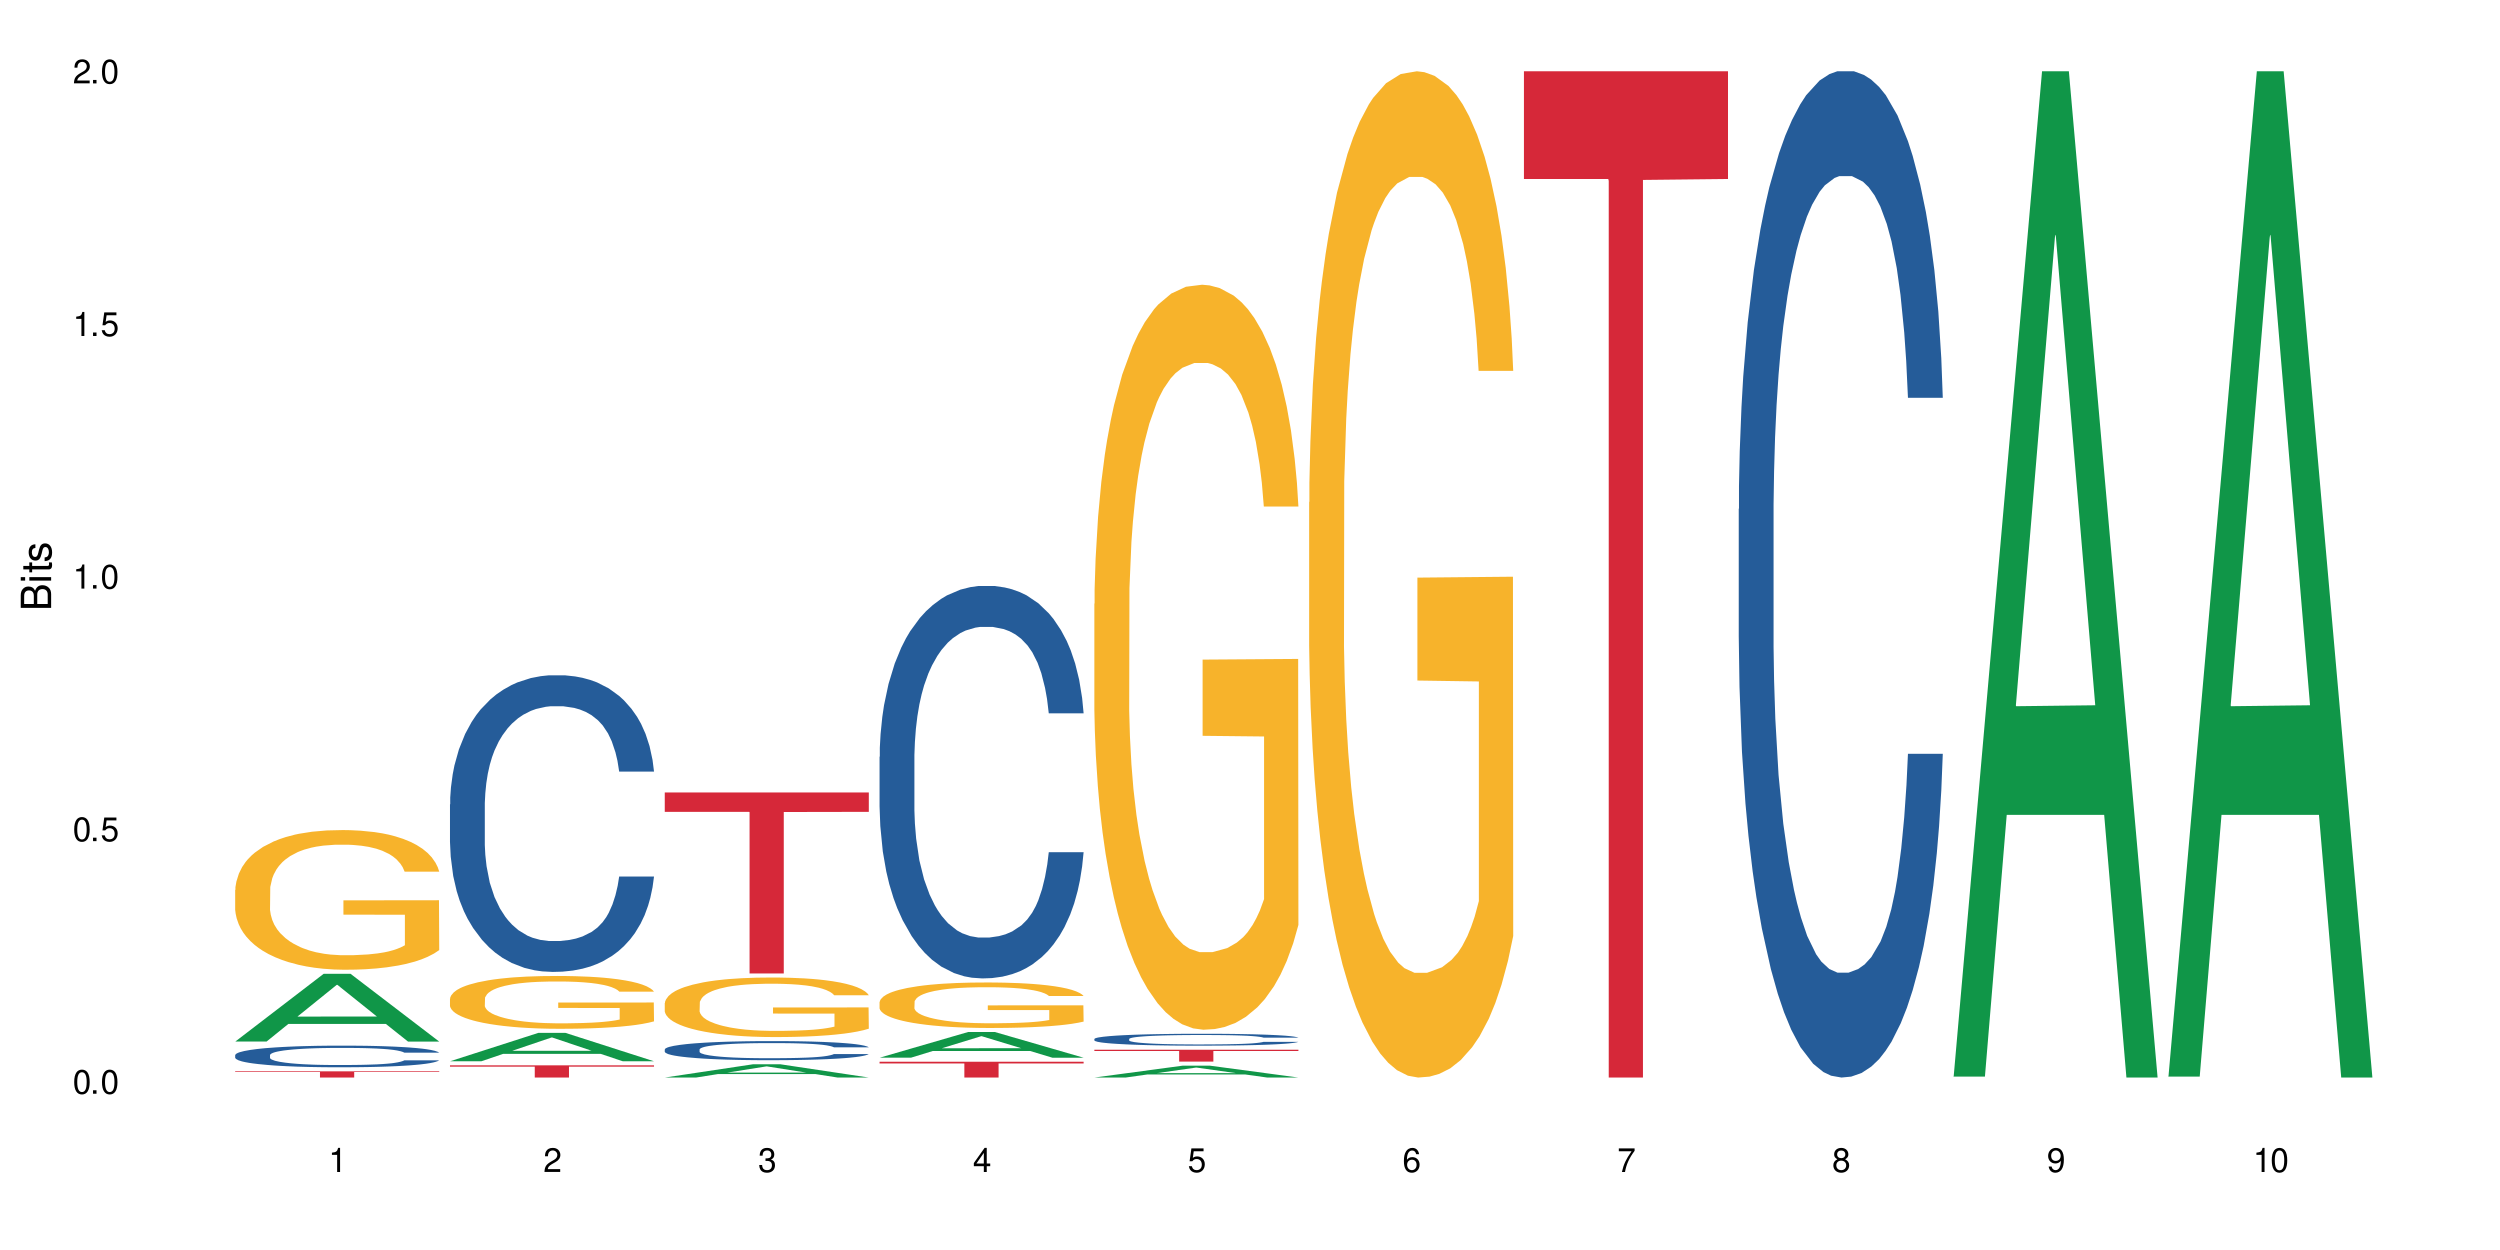 <?xml version="1.0" encoding="UTF-8"?>
<svg xmlns="http://www.w3.org/2000/svg" xmlns:xlink="http://www.w3.org/1999/xlink" width="720" height="360" viewBox="0 0 720 360">
<defs>
<g>
<g id="glyph-0-0">
</g>
<g id="glyph-0-1">
<path d="M 2.641 -6.938 C 2 -6.938 1.422 -6.656 1.078 -6.172 C 0.641 -5.562 0.406 -4.641 0.406 -3.359 C 0.406 -1.016 1.188 0.219 2.641 0.219 C 4.078 0.219 4.859 -1.016 4.859 -3.297 C 4.859 -4.641 4.656 -5.547 4.203 -6.172 C 3.844 -6.656 3.281 -6.938 2.641 -6.938 Z M 2.641 -6.188 C 3.547 -6.188 4 -5.25 4 -3.375 C 4 -1.406 3.562 -0.484 2.625 -0.484 C 1.734 -0.484 1.281 -1.438 1.281 -3.344 C 1.281 -5.25 1.734 -6.188 2.641 -6.188 Z M 2.641 -6.188 "/>
</g>
<g id="glyph-0-2">
<path d="M 1.828 -1 L 0.828 -1 L 0.828 0 L 1.828 0 Z M 1.828 -1 "/>
</g>
<g id="glyph-0-3">
<path d="M 4.562 -6.797 L 1.062 -6.797 L 0.547 -3.094 L 1.328 -3.094 C 1.719 -3.562 2.047 -3.734 2.578 -3.734 C 3.484 -3.734 4.062 -3.109 4.062 -2.094 C 4.062 -1.125 3.484 -0.531 2.578 -0.531 C 1.828 -0.531 1.375 -0.906 1.188 -1.672 L 0.328 -1.672 C 0.453 -1.109 0.547 -0.844 0.75 -0.594 C 1.125 -0.078 1.828 0.219 2.594 0.219 C 3.969 0.219 4.922 -0.781 4.922 -2.219 C 4.922 -3.562 4.031 -4.484 2.719 -4.484 C 2.25 -4.484 1.859 -4.359 1.469 -4.062 L 1.734 -5.969 L 4.562 -5.969 Z M 4.562 -6.797 "/>
</g>
<g id="glyph-0-4">
<path d="M 2.484 -4.938 L 2.484 0 L 3.328 0 L 3.328 -6.938 L 2.766 -6.938 C 2.469 -5.875 2.281 -5.734 0.984 -5.562 L 0.984 -4.938 Z M 2.484 -4.938 "/>
</g>
<g id="glyph-0-5">
<path d="M 4.859 -0.828 L 1.281 -0.828 C 1.359 -1.406 1.672 -1.781 2.5 -2.281 L 3.469 -2.828 C 4.406 -3.344 4.906 -4.062 4.906 -4.906 C 4.906 -5.484 4.672 -6.031 4.266 -6.406 C 3.859 -6.766 3.375 -6.938 2.719 -6.938 C 1.859 -6.938 1.219 -6.625 0.844 -6.031 C 0.609 -5.672 0.5 -5.234 0.484 -4.531 L 1.328 -4.531 C 1.359 -5.016 1.406 -5.281 1.531 -5.516 C 1.75 -5.938 2.188 -6.203 2.703 -6.203 C 3.469 -6.203 4.031 -5.641 4.031 -4.891 C 4.031 -4.344 3.719 -3.859 3.125 -3.516 L 2.234 -3 C 0.812 -2.172 0.406 -1.531 0.328 -0.016 L 4.859 -0.016 Z M 4.859 -0.828 "/>
</g>
<g id="glyph-0-6">
<path d="M 2.125 -3.188 L 2.578 -3.188 C 3.5 -3.188 3.984 -2.766 3.984 -1.922 C 3.984 -1.062 3.469 -0.531 2.594 -0.531 C 1.656 -0.531 1.203 -1 1.156 -2.016 L 0.312 -2.016 C 0.344 -1.453 0.438 -1.094 0.609 -0.781 C 0.953 -0.109 1.625 0.219 2.547 0.219 C 3.953 0.219 4.859 -0.625 4.859 -1.938 C 4.859 -2.828 4.516 -3.297 3.703 -3.594 C 4.344 -3.844 4.656 -4.328 4.656 -5.031 C 4.656 -6.219 3.875 -6.938 2.578 -6.938 C 1.203 -6.938 0.484 -6.172 0.453 -4.703 L 1.297 -4.703 C 1.312 -5.125 1.344 -5.359 1.453 -5.578 C 1.641 -5.969 2.062 -6.203 2.594 -6.203 C 3.344 -6.203 3.797 -5.75 3.797 -5 C 3.797 -4.516 3.609 -4.219 3.25 -4.047 C 3.016 -3.953 2.703 -3.922 2.125 -3.906 Z M 2.125 -3.188 "/>
</g>
<g id="glyph-0-7">
<path d="M 3.141 -1.672 L 3.141 0 L 3.984 0 L 3.984 -1.672 L 4.984 -1.672 L 4.984 -2.438 L 3.984 -2.438 L 3.984 -6.938 L 3.359 -6.938 L 0.266 -2.578 L 0.266 -1.672 Z M 3.141 -2.438 L 1 -2.438 L 3.141 -5.5 Z M 3.141 -2.438 "/>
</g>
<g id="glyph-0-8">
<path d="M 4.781 -5.125 C 4.609 -6.266 3.891 -6.938 2.844 -6.938 C 2.094 -6.938 1.422 -6.578 1.031 -5.953 C 0.594 -5.266 0.406 -4.422 0.406 -3.172 C 0.406 -2 0.578 -1.25 0.984 -0.641 C 1.359 -0.078 1.953 0.219 2.703 0.219 C 3.984 0.219 4.922 -0.75 4.922 -2.094 C 4.922 -3.375 4.062 -4.281 2.844 -4.281 C 2.172 -4.281 1.641 -4.031 1.281 -3.516 C 1.281 -5.234 1.828 -6.188 2.797 -6.188 C 3.391 -6.188 3.797 -5.797 3.938 -5.125 Z M 2.734 -3.531 C 3.547 -3.531 4.062 -2.953 4.062 -2.031 C 4.062 -1.156 3.484 -0.531 2.703 -0.531 C 1.922 -0.531 1.328 -1.188 1.328 -2.078 C 1.328 -2.938 1.906 -3.531 2.734 -3.531 Z M 2.734 -3.531 "/>
</g>
<g id="glyph-0-9">
<path d="M 4.984 -6.797 L 0.438 -6.797 L 0.438 -5.969 L 4.109 -5.969 C 2.5 -3.656 1.828 -2.234 1.328 0 L 2.219 0 C 2.594 -2.172 3.453 -4.047 4.984 -6.094 Z M 4.984 -6.797 "/>
</g>
<g id="glyph-0-10">
<path d="M 3.75 -3.656 C 4.469 -4.094 4.688 -4.438 4.688 -5.078 C 4.688 -6.172 3.844 -6.938 2.641 -6.938 C 1.438 -6.938 0.594 -6.172 0.594 -5.094 C 0.594 -4.438 0.812 -4.094 1.516 -3.656 C 0.734 -3.266 0.359 -2.703 0.359 -1.922 C 0.359 -0.656 1.281 0.219 2.641 0.219 C 3.984 0.219 4.922 -0.656 4.922 -1.922 C 4.922 -2.703 4.531 -3.266 3.75 -3.656 Z M 2.641 -6.188 C 3.359 -6.188 3.812 -5.75 3.812 -5.062 C 3.812 -4.406 3.344 -3.984 2.641 -3.984 C 1.922 -3.984 1.453 -4.406 1.453 -5.078 C 1.453 -5.75 1.922 -6.188 2.641 -6.188 Z M 2.641 -3.266 C 3.484 -3.266 4.062 -2.719 4.062 -1.906 C 4.062 -1.078 3.484 -0.531 2.625 -0.531 C 1.797 -0.531 1.219 -1.094 1.219 -1.906 C 1.219 -2.719 1.781 -3.266 2.641 -3.266 Z M 2.641 -3.266 "/>
</g>
<g id="glyph-0-11">
<path d="M 0.516 -1.578 C 0.672 -0.453 1.406 0.219 2.438 0.219 C 3.188 0.219 3.859 -0.141 4.266 -0.766 C 4.688 -1.453 4.891 -2.297 4.891 -3.547 C 4.891 -4.719 4.703 -5.453 4.312 -6.078 C 3.938 -6.641 3.344 -6.938 2.594 -6.938 C 1.297 -6.938 0.359 -5.969 0.359 -4.625 C 0.359 -3.344 1.234 -2.453 2.453 -2.453 C 3.094 -2.453 3.578 -2.672 4.016 -3.203 C 4 -1.484 3.469 -0.531 2.5 -0.531 C 1.906 -0.531 1.484 -0.906 1.359 -1.578 Z M 2.578 -6.203 C 3.375 -6.203 3.969 -5.531 3.969 -4.641 C 3.969 -3.797 3.391 -3.188 2.547 -3.188 C 1.734 -3.188 1.234 -3.766 1.234 -4.688 C 1.234 -5.562 1.797 -6.203 2.578 -6.203 Z M 2.578 -6.203 "/>
</g>
<g id="glyph-1-0">
</g>
<g id="glyph-1-1">
<path d="M 0 -0.953 L 0 -4.891 C 0 -5.719 -0.234 -6.344 -0.734 -6.797 C -1.188 -7.234 -1.812 -7.469 -2.5 -7.469 C -3.547 -7.469 -4.188 -7 -4.625 -5.875 C -4.984 -6.688 -5.625 -7.094 -6.531 -7.094 C -7.172 -7.094 -7.734 -6.859 -8.141 -6.391 C -8.562 -5.922 -8.75 -5.344 -8.75 -4.5 L -8.75 -0.953 Z M -4.984 -2.062 L -7.766 -2.062 L -7.766 -4.219 C -7.766 -4.844 -7.688 -5.203 -7.453 -5.5 C -7.219 -5.812 -6.859 -5.969 -6.375 -5.969 C -5.891 -5.969 -5.531 -5.812 -5.297 -5.5 C -5.062 -5.203 -4.984 -4.844 -4.984 -4.219 Z M -0.984 -2.062 L -4 -2.062 L -4 -4.781 C -4 -5.766 -3.438 -6.359 -2.484 -6.359 C -1.547 -6.359 -0.984 -5.766 -0.984 -4.781 Z M -0.984 -2.062 "/>
</g>
<g id="glyph-1-2">
<path d="M -6.281 -1.797 L -6.281 -0.797 L 0 -0.797 L 0 -1.797 Z M -8.75 -1.797 L -8.75 -0.797 L -7.484 -0.797 L -7.484 -1.797 Z M -8.75 -1.797 "/>
</g>
<g id="glyph-1-3">
<path d="M -6.281 -3.047 L -6.281 -2.016 L -8.016 -2.016 L -8.016 -1.016 L -6.281 -1.016 L -6.281 -0.172 L -5.469 -0.172 L -5.469 -1.016 L -0.719 -1.016 C -0.078 -1.016 0.281 -1.453 0.281 -2.234 C 0.281 -2.5 0.25 -2.719 0.188 -3.047 L -0.641 -3.047 C -0.609 -2.906 -0.594 -2.766 -0.594 -2.562 C -0.594 -2.141 -0.719 -2.016 -1.156 -2.016 L -5.469 -2.016 L -5.469 -3.047 Z M -6.281 -3.047 "/>
</g>
<g id="glyph-1-4">
<path d="M -4.531 -5.25 C -5.766 -5.25 -6.469 -4.422 -6.469 -2.969 C -6.469 -1.516 -5.719 -0.562 -4.547 -0.562 C -3.562 -0.562 -3.094 -1.062 -2.734 -2.562 L -2.516 -3.484 C -2.344 -4.188 -2.094 -4.469 -1.641 -4.469 C -1.047 -4.469 -0.641 -3.875 -0.641 -3 C -0.641 -2.453 -0.797 -2 -1.062 -1.75 C -1.25 -1.594 -1.422 -1.531 -1.875 -1.469 L -1.875 -0.406 C -0.422 -0.453 0.281 -1.266 0.281 -2.922 C 0.281 -4.5 -0.5 -5.516 -1.719 -5.516 C -2.656 -5.516 -3.172 -4.984 -3.469 -3.734 L -3.703 -2.766 C -3.891 -1.953 -4.156 -1.609 -4.594 -1.609 C -5.188 -1.609 -5.547 -2.125 -5.547 -2.938 C -5.547 -3.75 -5.203 -4.172 -4.531 -4.203 Z M -4.531 -5.25 "/>
</g>
</g>
</defs>
<rect x="-72" y="-36" width="864" height="432" fill="rgb(100%, 100%, 100%)" fill-opacity="1"/>
<path fill-rule="nonzero" fill="rgb(6.275%, 58.824%, 28.235%)" fill-opacity="1" d="M 67.73 299.965 L 67.793 299.949 L 93.223 280.449 L 100.945 280.449 L 126.5 299.984 L 117.52 299.984 L 111.117 294.887 L 83.051 294.887 L 76.773 299.965 L 67.73 299.965 L 85.75 292.777 L 108.543 292.758 L 97.176 283.641 L 97.051 283.625 L 96.926 283.68 L 85.688 292.758 L 85.75 292.777 Z M 67.73 299.965 "/>
<path fill-rule="nonzero" fill="rgb(14.51%, 36.078%, 60%)" fill-opacity="1" d="M 67.73 303.859 L 67.801 303.852 L 67.801 303.715 L 68.02 303.5 L 68.52 303.227 L 69.02 303.039 L 70.312 302.703 L 72.102 302.379 L 73.965 302.129 L 75.328 301.98 L 76.547 301.863 L 79.34 301.656 L 81.133 301.547 L 83.066 301.449 L 85.434 301.352 L 87.152 301.297 L 91.023 301.203 L 93.891 301.164 L 96.113 301.148 L 100.914 301.148 L 103.781 301.172 L 105.859 301.199 L 108.152 301.246 L 110.086 301.297 L 113.457 301.422 L 116.465 301.582 L 117.828 301.672 L 119.977 301.848 L 121.625 302.02 L 122.773 302.168 L 124.062 302.379 L 125.207 302.633 L 126.07 302.926 L 126.5 303.168 L 116.465 303.168 L 115.965 302.941 L 115.391 302.766 L 114.316 302.531 L 113.238 302.367 L 111.734 302.199 L 110.375 302.094 L 108.512 301.984 L 106.863 301.918 L 105.141 301.863 L 103.492 301.832 L 100.34 301.797 L 96.684 301.797 L 95.324 301.809 L 92.527 301.855 L 91.023 301.895 L 88.871 301.973 L 87.367 302.047 L 85.578 302.16 L 84.359 302.258 L 82.852 302.406 L 81.777 302.535 L 80.559 302.727 L 79.844 302.867 L 79.199 303.027 L 78.625 303.215 L 78.195 303.414 L 77.906 303.625 L 77.766 303.828 L 77.766 304.711 L 77.906 304.918 L 78.266 305.156 L 79.199 305.504 L 80.559 305.805 L 82.137 306.043 L 83.641 306.215 L 84.5 306.293 L 85.648 306.387 L 87.441 306.5 L 90.02 306.613 L 91.523 306.66 L 93.816 306.703 L 96.184 306.727 L 99.336 306.727 L 102.133 306.703 L 103.996 306.676 L 105.93 306.629 L 108.582 306.535 L 110.23 306.441 L 111.664 306.332 L 112.738 306.227 L 113.457 306.133 L 114.531 305.957 L 115.391 305.766 L 116.035 305.566 L 116.465 305.371 L 126.5 305.371 L 126.07 305.602 L 125.422 305.82 L 124.777 305.988 L 123.777 306.188 L 122.629 306.363 L 120.98 306.562 L 119.617 306.691 L 117.828 306.836 L 116.18 306.941 L 114.387 307.039 L 111.734 307.152 L 110.016 307.211 L 108.152 307.262 L 105.93 307.309 L 103.137 307.348 L 100.125 307.371 L 97.328 307.375 L 94.32 307.363 L 92.098 307.34 L 89.16 307.289 L 85.504 307.188 L 82.852 307.078 L 80.773 306.973 L 78.984 306.859 L 76.977 306.703 L 74.395 306.453 L 72.82 306.262 L 71.746 306.102 L 70.527 305.879 L 69.664 305.68 L 68.664 305.359 L 67.945 304.957 L 67.73 304.645 Z M 67.73 303.859 "/>
<path fill-rule="nonzero" fill="rgb(96.863%, 70.196%, 16.863%)" fill-opacity="1" d="M 67.73 256.289 L 67.801 256.25 L 67.801 255.516 L 68.09 253.863 L 68.805 251.586 L 69.738 249.711 L 70.742 248.242 L 71.387 247.469 L 72.461 246.367 L 73.395 245.559 L 75.758 243.906 L 78.77 242.363 L 80.418 241.703 L 82.281 241.078 L 84.93 240.379 L 86.148 240.121 L 89.875 239.535 L 94.105 239.168 L 98.762 239.059 L 100.914 239.094 L 103.852 239.242 L 107.863 239.645 L 110.16 240.012 L 111.949 240.379 L 113.812 240.859 L 116.105 241.594 L 118.258 242.473 L 119.977 243.355 L 121.695 244.457 L 123.129 245.633 L 124.348 246.918 L 125.422 248.461 L 126.07 249.75 L 126.5 251.035 L 116.535 251.035 L 115.965 249.75 L 115.32 248.758 L 114.242 247.543 L 113.168 246.664 L 112.094 245.965 L 110.086 245.008 L 108.367 244.422 L 106.215 243.906 L 104.137 243.578 L 101.773 243.355 L 100.34 243.281 L 96.543 243.281 L 93.102 243.539 L 91.094 243.832 L 89.66 244.129 L 87.656 244.68 L 86.438 245.121 L 85.719 245.414 L 83.57 246.551 L 82.137 247.582 L 81.348 248.277 L 80.344 249.383 L 79.629 250.375 L 78.84 251.844 L 78.41 252.945 L 77.836 255.441 L 77.766 262.055 L 77.98 263.453 L 78.41 264.957 L 78.984 266.281 L 79.844 267.676 L 80.703 268.742 L 82.207 270.176 L 83.496 271.133 L 84.5 271.754 L 86.438 272.746 L 87.227 273.078 L 89.09 273.738 L 91.023 274.254 L 93.387 274.695 L 95.18 274.914 L 98.047 275.098 L 101.703 275.098 L 106 274.879 L 108.727 274.586 L 110.59 274.289 L 111.809 274.035 L 113.312 273.629 L 114.387 273.262 L 115.391 272.859 L 116.609 272.234 L 116.609 263.453 L 98.906 263.414 L 98.906 259.301 L 126.426 259.266 L 126.5 273.629 L 124.992 274.621 L 123.129 275.578 L 121.34 276.312 L 119.477 276.938 L 116.824 277.633 L 114.672 278.074 L 111.375 278.59 L 108.367 278.918 L 105.215 279.141 L 102.418 279.25 L 99.121 279.289 L 96.184 279.215 L 93.031 278.992 L 90.52 278.699 L 88.227 278.332 L 85.934 277.855 L 83.066 277.082 L 81.203 276.457 L 79.27 275.688 L 77.336 274.77 L 75.613 273.777 L 74.469 273.004 L 73.32 272.121 L 72.102 271.02 L 70.957 269.773 L 70.098 268.633 L 69.309 267.348 L 68.734 266.133 L 68.16 264.48 L 67.875 263.16 L 67.73 262.02 Z M 67.73 256.289 "/>
<path fill-rule="nonzero" fill="rgb(83.922%, 15.686%, 22.353%)" fill-opacity="1" d="M 67.73 308.539 L 126.5 308.539 L 126.5 308.73 L 102.008 308.734 L 102.008 310.332 L 92.152 310.332 L 92.152 308.734 L 92.008 308.73 L 67.73 308.73 Z M 67.73 308.539 "/>
<path fill-rule="nonzero" fill="rgb(6.275%, 58.824%, 28.235%)" fill-opacity="1" d="M 129.594 305.645 L 129.656 305.637 L 155.082 297.457 L 162.805 297.457 L 188.359 305.652 L 179.383 305.652 L 172.977 303.512 L 144.91 303.512 L 138.633 305.645 L 129.594 305.645 L 147.613 302.629 L 170.402 302.621 L 159.039 298.797 L 158.914 298.789 L 158.789 298.812 L 147.547 302.621 L 147.613 302.629 Z M 129.594 305.645 "/>
<path fill-rule="nonzero" fill="rgb(14.51%, 36.078%, 60%)" fill-opacity="1" d="M 129.594 231.664 L 129.664 231.586 L 129.664 229.711 L 129.879 226.746 L 130.379 223 L 130.883 220.422 L 132.172 215.816 L 133.965 211.367 L 135.828 207.93 L 137.188 205.902 L 138.406 204.34 L 141.203 201.449 L 142.992 199.969 L 144.93 198.641 L 147.293 197.312 L 149.016 196.531 L 152.883 195.281 L 155.75 194.734 L 157.973 194.5 L 162.773 194.5 L 165.641 194.812 L 167.719 195.203 L 170.012 195.828 L 171.949 196.531 L 175.316 198.25 L 178.324 200.434 L 179.688 201.684 L 181.836 204.105 L 183.484 206.445 L 184.633 208.477 L 185.922 211.367 L 187.07 214.879 L 187.93 218.859 L 188.359 222.219 L 178.324 222.219 L 177.824 219.094 L 177.25 216.676 L 176.176 213.473 L 175.102 211.211 L 173.598 208.945 L 172.234 207.461 L 170.371 205.977 L 168.723 205.043 L 167.004 204.34 L 165.355 203.871 L 162.199 203.402 L 158.547 203.402 L 157.184 203.559 L 154.391 204.184 L 152.883 204.73 L 150.734 205.824 L 149.23 206.836 L 147.438 208.398 L 146.219 209.727 L 144.715 211.758 L 143.641 213.551 L 142.422 216.129 L 141.703 218.078 L 141.059 220.266 L 140.484 222.844 L 140.055 225.574 L 139.77 228.465 L 139.625 231.273 L 139.625 243.375 L 139.77 246.188 L 140.129 249.465 L 141.059 254.227 L 142.422 258.367 L 143.996 261.645 L 145.504 263.988 L 146.363 265.078 L 147.508 266.328 L 149.301 267.891 L 151.879 269.453 L 153.387 270.078 L 155.68 270.703 L 158.043 271.012 L 161.199 271.012 L 163.992 270.703 L 165.855 270.312 L 167.789 269.688 L 170.441 268.359 L 172.09 267.109 L 173.523 265.625 L 174.598 264.145 L 175.316 262.895 L 176.391 260.473 L 177.25 257.82 L 177.895 255.086 L 178.324 252.434 L 188.359 252.434 L 187.93 255.555 L 187.285 258.602 L 186.641 260.863 L 185.637 263.598 L 184.488 266.016 L 182.84 268.75 L 181.48 270.547 L 179.688 272.496 L 178.039 273.98 L 176.246 275.309 L 173.598 276.867 L 171.875 277.648 L 170.012 278.352 L 167.789 278.977 L 164.996 279.523 L 161.984 279.836 L 159.191 279.914 L 156.18 279.758 L 153.957 279.445 L 151.02 278.742 L 147.367 277.336 L 144.715 275.855 L 142.637 274.371 L 140.844 272.809 L 138.836 270.703 L 136.258 267.266 L 134.68 264.613 L 133.605 262.426 L 132.387 259.379 L 131.527 256.648 L 130.523 252.277 L 129.809 246.734 L 129.594 242.438 Z M 129.594 231.664 "/>
<path fill-rule="nonzero" fill="rgb(96.863%, 70.196%, 16.863%)" fill-opacity="1" d="M 129.594 287.594 L 129.664 287.582 L 129.664 287.305 L 129.949 286.676 L 130.668 285.816 L 131.598 285.105 L 132.602 284.551 L 133.246 284.258 L 134.32 283.844 L 135.254 283.539 L 137.617 282.91 L 140.629 282.328 L 142.277 282.078 L 144.141 281.844 L 146.793 281.578 L 148.012 281.48 L 151.738 281.258 L 155.965 281.121 L 160.625 281.078 L 162.773 281.09 L 165.711 281.148 L 169.727 281.301 L 172.02 281.438 L 173.812 281.578 L 175.676 281.758 L 177.969 282.035 L 180.117 282.371 L 181.836 282.703 L 183.559 283.121 L 184.992 283.566 L 186.211 284.051 L 187.285 284.637 L 187.93 285.121 L 188.359 285.609 L 178.398 285.609 L 177.824 285.121 L 177.18 284.746 L 176.105 284.289 L 175.031 283.953 L 173.953 283.691 L 171.949 283.328 L 170.227 283.105 L 168.078 282.91 L 166 282.785 L 163.633 282.703 L 162.199 282.676 L 158.402 282.676 L 154.961 282.773 L 152.957 282.883 L 151.523 282.996 L 149.516 283.203 L 148.297 283.371 L 147.582 283.48 L 145.43 283.914 L 143.996 284.301 L 143.207 284.566 L 142.207 284.98 L 141.488 285.359 L 140.699 285.914 L 140.27 286.332 L 139.695 287.273 L 139.625 289.777 L 139.84 290.305 L 140.27 290.875 L 140.844 291.375 L 141.703 291.902 L 142.562 292.305 L 144.07 292.848 L 145.359 293.207 L 146.363 293.445 L 148.297 293.82 L 149.086 293.945 L 150.949 294.195 L 152.883 294.391 L 155.25 294.555 L 157.039 294.641 L 159.906 294.711 L 163.562 294.711 L 167.863 294.625 L 170.586 294.516 L 172.449 294.402 L 173.668 294.305 L 175.172 294.152 L 176.246 294.016 L 177.25 293.863 L 178.469 293.625 L 178.469 290.305 L 160.766 290.289 L 160.766 288.734 L 188.289 288.719 L 188.359 294.152 L 186.855 294.527 L 184.992 294.891 L 183.199 295.168 L 181.336 295.402 L 178.684 295.668 L 176.535 295.836 L 173.238 296.027 L 170.227 296.152 L 167.074 296.238 L 164.277 296.277 L 160.984 296.293 L 158.043 296.266 L 154.891 296.184 L 152.383 296.07 L 150.09 295.934 L 147.797 295.75 L 144.93 295.461 L 143.066 295.223 L 141.129 294.93 L 139.195 294.582 L 137.477 294.207 L 136.328 293.918 L 135.184 293.582 L 133.965 293.168 L 132.816 292.695 L 131.957 292.262 L 131.168 291.777 L 130.594 291.32 L 130.023 290.691 L 129.734 290.191 L 129.594 289.762 Z M 129.594 287.594 "/>
<path fill-rule="nonzero" fill="rgb(83.922%, 15.686%, 22.353%)" fill-opacity="1" d="M 129.594 306.816 L 188.359 306.816 L 188.359 307.191 L 163.867 307.195 L 163.867 310.332 L 154.012 310.332 L 154.012 307.199 L 153.871 307.191 L 129.594 307.191 Z M 129.594 306.816 "/>
<path fill-rule="nonzero" fill="rgb(6.275%, 58.824%, 28.235%)" fill-opacity="1" d="M 191.453 310.328 L 191.516 310.324 L 216.945 306.5 L 224.668 306.5 L 250.219 310.332 L 241.242 310.332 L 234.84 309.332 L 206.773 309.332 L 200.492 310.328 L 191.453 310.328 L 209.473 308.918 L 232.266 308.914 L 220.898 307.125 L 220.773 307.121 L 220.648 307.133 L 209.41 308.914 L 209.473 308.918 Z M 191.453 310.328 "/>
<path fill-rule="nonzero" fill="rgb(14.51%, 36.078%, 60%)" fill-opacity="1" d="M 191.453 302.23 L 191.523 302.227 L 191.523 302.105 L 191.738 301.914 L 192.242 301.672 L 192.742 301.508 L 194.031 301.211 L 195.824 300.926 L 197.688 300.703 L 199.051 300.574 L 200.27 300.473 L 203.062 300.285 L 204.855 300.191 L 206.789 300.105 L 209.156 300.02 L 210.875 299.969 L 214.746 299.891 L 217.613 299.855 L 219.832 299.84 L 224.637 299.84 L 227.5 299.859 L 229.582 299.883 L 231.875 299.926 L 233.809 299.969 L 237.176 300.082 L 240.188 300.223 L 241.547 300.301 L 243.699 300.457 L 245.348 300.609 L 246.492 300.738 L 247.785 300.926 L 248.93 301.152 L 249.789 301.406 L 250.219 301.625 L 240.188 301.625 L 239.684 301.422 L 239.113 301.266 L 238.035 301.059 L 236.961 300.914 L 235.457 300.77 L 234.094 300.672 L 232.23 300.578 L 230.582 300.52 L 228.863 300.473 L 227.215 300.441 L 224.062 300.414 L 220.406 300.414 L 219.043 300.422 L 216.25 300.461 L 214.746 300.496 L 212.594 300.566 L 211.09 300.633 L 209.297 300.734 L 208.078 300.82 L 206.574 300.949 L 205.5 301.066 L 204.281 301.23 L 203.566 301.355 L 202.918 301.496 L 202.348 301.664 L 201.918 301.84 L 201.629 302.023 L 201.484 302.207 L 201.484 302.984 L 201.629 303.164 L 201.988 303.375 L 202.918 303.684 L 204.281 303.949 L 205.859 304.16 L 207.363 304.312 L 208.223 304.383 L 209.371 304.461 L 211.16 304.562 L 213.742 304.664 L 215.246 304.703 L 217.539 304.742 L 219.906 304.766 L 223.059 304.766 L 225.852 304.742 L 227.715 304.719 L 229.652 304.68 L 232.305 304.594 L 233.953 304.512 L 235.387 304.418 L 236.461 304.32 L 237.176 304.242 L 238.254 304.086 L 239.113 303.914 L 239.758 303.738 L 240.188 303.566 L 250.219 303.566 L 249.789 303.77 L 249.145 303.965 L 248.5 304.109 L 247.496 304.285 L 246.352 304.441 L 244.703 304.617 L 243.34 304.734 L 241.547 304.859 L 239.898 304.953 L 238.109 305.039 L 235.457 305.141 L 233.738 305.191 L 231.875 305.234 L 229.652 305.277 L 226.855 305.312 L 223.848 305.332 L 221.051 305.336 L 218.043 305.328 L 215.82 305.305 L 212.883 305.262 L 209.227 305.172 L 206.574 305.074 L 204.496 304.98 L 202.703 304.879 L 200.699 304.742 L 198.117 304.523 L 196.543 304.352 L 195.465 304.211 L 194.246 304.016 L 193.387 303.84 L 192.383 303.559 L 191.668 303.199 L 191.453 302.926 Z M 191.453 302.23 "/>
<path fill-rule="nonzero" fill="rgb(96.863%, 70.196%, 16.863%)" fill-opacity="1" d="M 191.453 288.867 L 191.523 288.852 L 191.523 288.539 L 191.812 287.836 L 192.527 286.863 L 193.461 286.066 L 194.461 285.438 L 195.109 285.109 L 196.184 284.641 L 197.113 284.293 L 199.48 283.59 L 202.488 282.93 L 204.137 282.648 L 206 282.383 L 208.652 282.086 L 209.871 281.977 L 213.598 281.727 L 217.828 281.57 L 222.484 281.52 L 224.637 281.539 L 227.574 281.602 L 231.586 281.773 L 233.879 281.93 L 235.672 282.086 L 237.535 282.289 L 239.828 282.602 L 241.98 282.977 L 243.699 283.355 L 245.418 283.824 L 246.852 284.324 L 248.07 284.875 L 249.145 285.531 L 249.789 286.082 L 250.219 286.629 L 240.258 286.629 L 239.684 286.082 L 239.039 285.656 L 237.965 285.141 L 236.891 284.766 L 235.816 284.465 L 233.809 284.059 L 232.09 283.809 L 229.938 283.59 L 227.859 283.449 L 225.496 283.355 L 224.062 283.324 L 220.262 283.324 L 216.824 283.434 L 214.816 283.559 L 213.383 283.684 L 211.375 283.918 L 210.156 284.105 L 209.441 284.23 L 207.293 284.719 L 205.859 285.156 L 205.07 285.453 L 204.066 285.922 L 203.348 286.348 L 202.562 286.973 L 202.133 287.441 L 201.559 288.508 L 201.484 291.328 L 201.703 291.922 L 202.133 292.566 L 202.703 293.129 L 203.566 293.727 L 204.426 294.18 L 205.93 294.789 L 207.219 295.199 L 208.223 295.465 L 210.156 295.887 L 210.945 296.027 L 212.809 296.309 L 214.746 296.531 L 217.109 296.719 L 218.902 296.812 L 221.77 296.891 L 225.422 296.891 L 229.723 296.797 L 232.445 296.672 L 234.309 296.547 L 235.527 296.434 L 237.035 296.262 L 238.109 296.105 L 239.113 295.934 L 240.332 295.668 L 240.332 291.922 L 222.629 291.906 L 222.629 290.152 L 250.148 290.137 L 250.219 296.262 L 248.715 296.688 L 246.852 297.094 L 245.059 297.406 L 243.195 297.672 L 240.547 297.969 L 238.395 298.16 L 235.098 298.379 L 232.09 298.52 L 228.934 298.613 L 226.141 298.66 L 222.844 298.676 L 219.906 298.645 L 216.75 298.551 L 214.242 298.426 L 211.949 298.27 L 209.656 298.066 L 206.789 297.734 L 204.926 297.469 L 202.992 297.141 L 201.055 296.75 L 199.336 296.324 L 198.191 295.996 L 197.043 295.621 L 195.824 295.152 L 194.68 294.617 L 193.816 294.133 L 193.031 293.586 L 192.457 293.066 L 191.883 292.363 L 191.598 291.797 L 191.453 291.312 Z M 191.453 288.867 "/>
<path fill-rule="nonzero" fill="rgb(83.922%, 15.686%, 22.353%)" fill-opacity="1" d="M 191.453 228.234 L 250.219 228.234 L 250.219 233.812 L 225.727 233.859 L 225.727 280.359 L 215.875 280.359 L 215.875 233.91 L 215.73 233.812 L 191.453 233.812 Z M 191.453 228.234 "/>
<path fill-rule="nonzero" fill="rgb(6.275%, 58.824%, 28.235%)" fill-opacity="1" d="M 253.312 304.617 L 253.375 304.609 L 278.805 297.223 L 286.527 297.223 L 312.082 304.625 L 303.102 304.625 L 296.699 302.691 L 268.633 302.691 L 262.355 304.617 L 253.312 304.617 L 271.332 301.895 L 294.125 301.887 L 282.762 298.434 L 282.633 298.426 L 282.508 298.449 L 271.27 301.887 L 271.332 301.895 Z M 253.312 304.617 "/>
<path fill-rule="nonzero" fill="rgb(14.51%, 36.078%, 60%)" fill-opacity="1" d="M 253.312 217.949 L 253.387 217.848 L 253.387 215.367 L 253.602 211.441 L 254.102 206.484 L 254.605 203.074 L 255.895 196.98 L 257.684 191.09 L 259.547 186.547 L 260.91 183.859 L 262.129 181.793 L 264.922 177.973 L 266.715 176.012 L 268.652 174.254 L 271.016 172.496 L 272.734 171.465 L 276.605 169.812 L 279.473 169.09 L 281.695 168.777 L 286.496 168.777 L 289.363 169.191 L 291.441 169.707 L 293.734 170.535 L 295.668 171.465 L 299.039 173.738 L 302.047 176.629 L 303.41 178.281 L 305.559 181.484 L 307.207 184.582 L 308.355 187.27 L 309.645 191.09 L 310.793 195.738 L 311.652 201.008 L 312.082 205.449 L 302.047 205.449 L 301.547 201.316 L 300.973 198.117 L 299.898 193.879 L 298.824 190.887 L 297.316 187.891 L 295.957 185.926 L 294.094 183.965 L 292.445 182.723 L 290.723 181.793 L 289.074 181.176 L 285.922 180.555 L 282.266 180.555 L 280.906 180.762 L 278.109 181.59 L 276.605 182.312 L 274.457 183.758 L 272.949 185.102 L 271.16 187.168 L 269.941 188.922 L 268.434 191.609 L 267.359 193.984 L 266.141 197.395 L 265.426 199.977 L 264.781 202.867 L 264.207 206.277 L 263.777 209.891 L 263.492 213.715 L 263.348 217.434 L 263.348 233.445 L 263.492 237.164 L 263.848 241.504 L 264.781 247.805 L 266.141 253.277 L 267.719 257.617 L 269.223 260.715 L 270.082 262.16 L 271.23 263.816 L 273.023 265.879 L 275.602 267.945 L 277.105 268.773 L 279.402 269.598 L 281.766 270.012 L 284.918 270.012 L 287.715 269.598 L 289.578 269.082 L 291.512 268.258 L 294.164 266.5 L 295.812 264.848 L 297.246 262.887 L 298.32 260.922 L 299.039 259.27 L 300.113 256.066 L 300.973 252.555 L 301.617 248.941 L 302.047 245.426 L 312.082 245.426 L 311.652 249.559 L 311.008 253.59 L 310.363 256.582 L 309.359 260.199 L 308.211 263.402 L 306.562 267.016 L 305.203 269.395 L 303.41 271.977 L 301.762 273.938 L 299.969 275.695 L 297.316 277.762 L 295.598 278.793 L 293.734 279.723 L 291.512 280.551 L 288.719 281.273 L 285.707 281.688 L 282.914 281.789 L 279.902 281.582 L 277.68 281.168 L 274.742 280.238 L 271.086 278.379 L 268.434 276.418 L 266.355 274.453 L 264.566 272.387 L 262.559 269.598 L 259.98 265.055 L 258.402 261.543 L 257.328 258.648 L 256.109 254.621 L 255.25 251.004 L 254.246 245.223 L 253.527 237.887 L 253.312 232.203 Z M 253.312 217.949 "/>
<path fill-rule="nonzero" fill="rgb(96.863%, 70.196%, 16.863%)" fill-opacity="1" d="M 253.312 288.566 L 253.387 288.555 L 253.387 288.316 L 253.672 287.777 L 254.387 287.035 L 255.32 286.426 L 256.324 285.945 L 256.969 285.695 L 258.043 285.336 L 258.977 285.07 L 261.34 284.531 L 264.352 284.031 L 266 283.816 L 267.863 283.609 L 270.516 283.383 L 271.73 283.301 L 275.461 283.109 L 279.688 282.988 L 284.348 282.953 L 286.496 282.965 L 289.434 283.012 L 293.449 283.145 L 295.742 283.266 L 297.531 283.383 L 299.395 283.539 L 301.691 283.777 L 303.84 284.066 L 305.559 284.352 L 307.281 284.711 L 308.715 285.094 L 309.93 285.516 L 311.008 286.016 L 311.652 286.438 L 312.082 286.855 L 302.121 286.855 L 301.547 286.438 L 300.902 286.113 L 299.824 285.719 L 298.75 285.43 L 297.676 285.203 L 295.668 284.891 L 293.949 284.699 L 291.801 284.531 L 289.723 284.426 L 287.355 284.352 L 285.922 284.328 L 282.125 284.328 L 278.684 284.414 L 276.676 284.508 L 275.242 284.605 L 273.238 284.785 L 272.02 284.93 L 271.301 285.023 L 269.152 285.395 L 267.719 285.73 L 266.93 285.957 L 265.926 286.316 L 265.211 286.641 L 264.422 287.117 L 263.992 287.477 L 263.418 288.293 L 263.348 290.445 L 263.562 290.902 L 263.992 291.391 L 264.566 291.824 L 265.426 292.277 L 266.285 292.625 L 267.789 293.094 L 269.082 293.402 L 270.082 293.605 L 272.02 293.93 L 272.809 294.039 L 274.672 294.254 L 276.605 294.422 L 278.973 294.562 L 280.762 294.637 L 283.629 294.695 L 287.285 294.695 L 291.586 294.625 L 294.309 294.527 L 296.172 294.434 L 297.391 294.348 L 298.895 294.219 L 299.969 294.098 L 300.973 293.965 L 302.191 293.762 L 302.191 290.902 L 284.488 290.891 L 284.488 289.547 L 312.008 289.535 L 312.082 294.219 L 310.578 294.539 L 308.715 294.852 L 306.922 295.09 L 305.059 295.293 L 302.406 295.523 L 300.258 295.664 L 296.961 295.832 L 293.949 295.941 L 290.797 296.012 L 288 296.047 L 284.703 296.062 L 281.766 296.035 L 278.613 295.965 L 276.105 295.871 L 273.812 295.75 L 271.516 295.594 L 268.652 295.344 L 266.789 295.141 L 264.852 294.887 L 262.918 294.59 L 261.195 294.266 L 260.051 294.016 L 258.902 293.727 L 257.684 293.367 L 256.539 292.961 L 255.68 292.59 L 254.891 292.172 L 254.316 291.773 L 253.742 291.238 L 253.457 290.805 L 253.312 290.434 Z M 253.312 288.566 "/>
<path fill-rule="nonzero" fill="rgb(83.922%, 15.686%, 22.353%)" fill-opacity="1" d="M 253.312 305.789 L 312.082 305.789 L 312.082 306.273 L 287.59 306.277 L 287.59 310.332 L 277.734 310.332 L 277.734 306.281 L 277.594 306.273 L 253.312 306.273 Z M 253.312 305.789 "/>
<path fill-rule="nonzero" fill="rgb(6.275%, 58.824%, 28.235%)" fill-opacity="1" d="M 315.176 310.328 L 315.238 310.324 L 340.664 306.906 L 348.387 306.906 L 373.941 310.332 L 364.965 310.332 L 358.559 309.438 L 330.496 309.438 L 324.215 310.328 L 315.176 310.328 L 333.195 309.066 L 355.984 309.066 L 344.621 307.465 L 344.496 307.465 L 344.371 307.473 L 333.133 309.066 L 333.195 309.066 Z M 315.176 310.328 "/>
<path fill-rule="nonzero" fill="rgb(14.51%, 36.078%, 60%)" fill-opacity="1" d="M 315.176 299.219 L 315.246 299.215 L 315.246 299.141 L 315.461 299.02 L 315.961 298.871 L 316.465 298.766 L 317.754 298.582 L 319.547 298.402 L 321.41 298.266 L 322.77 298.184 L 323.988 298.121 L 326.785 298.004 L 328.578 297.945 L 330.512 297.891 L 332.875 297.84 L 334.598 297.809 L 338.465 297.758 L 341.332 297.734 L 343.555 297.727 L 348.355 297.727 L 351.223 297.738 L 353.301 297.754 L 355.594 297.781 L 357.531 297.809 L 360.898 297.875 L 363.91 297.965 L 365.27 298.016 L 367.422 298.113 L 369.07 298.207 L 370.215 298.285 L 371.504 298.402 L 372.652 298.543 L 373.512 298.703 L 373.941 298.84 L 363.91 298.84 L 363.406 298.715 L 362.832 298.617 L 361.758 298.488 L 360.684 298.398 L 359.18 298.305 L 357.816 298.246 L 355.953 298.188 L 354.305 298.148 L 352.586 298.121 L 350.938 298.102 L 347.785 298.082 L 344.129 298.082 L 342.766 298.09 L 339.973 298.113 L 338.465 298.137 L 336.316 298.18 L 334.812 298.223 L 333.02 298.285 L 331.801 298.336 L 330.297 298.418 L 329.223 298.492 L 328.004 298.594 L 327.285 298.672 L 326.641 298.762 L 326.066 298.863 L 325.637 298.973 L 325.352 299.09 L 325.207 299.203 L 325.207 299.688 L 325.352 299.801 L 325.711 299.93 L 326.641 300.121 L 328.004 300.289 L 329.578 300.418 L 331.086 300.516 L 331.945 300.559 L 333.09 300.609 L 334.883 300.672 L 337.465 300.734 L 338.969 300.758 L 341.262 300.781 L 343.625 300.797 L 346.781 300.797 L 349.574 300.781 L 351.438 300.766 L 353.375 300.742 L 356.023 300.688 L 357.672 300.641 L 359.105 300.578 L 360.184 300.52 L 360.898 300.469 L 361.973 300.371 L 362.832 300.266 L 363.48 300.156 L 363.91 300.051 L 373.941 300.051 L 373.512 300.176 L 372.867 300.297 L 372.223 300.387 L 371.219 300.5 L 370.07 300.594 L 368.422 300.703 L 367.062 300.777 L 365.27 300.855 L 363.621 300.914 L 361.832 300.969 L 359.18 301.031 L 357.457 301.062 L 355.594 301.09 L 353.375 301.113 L 350.578 301.137 L 347.57 301.148 L 344.773 301.152 L 341.762 301.145 L 339.543 301.133 L 336.602 301.105 L 332.949 301.051 L 330.297 300.988 L 328.219 300.93 L 326.426 300.867 L 324.418 300.781 L 321.84 300.645 L 320.262 300.539 L 319.188 300.449 L 317.969 300.328 L 317.109 300.219 L 316.105 300.043 L 315.391 299.82 L 315.176 299.648 Z M 315.176 299.219 "/>
<path fill-rule="nonzero" fill="rgb(96.863%, 70.196%, 16.863%)" fill-opacity="1" d="M 315.176 173.898 L 315.246 173.703 L 315.246 169.785 L 315.531 160.965 L 316.25 148.816 L 317.18 138.824 L 318.184 130.988 L 318.828 126.871 L 319.906 120.992 L 320.836 116.684 L 323.203 107.863 L 326.211 99.637 L 327.859 96.109 L 329.723 92.777 L 332.375 89.055 L 333.594 87.684 L 337.32 84.547 L 341.547 82.586 L 346.207 82 L 348.355 82.195 L 351.297 82.98 L 355.309 85.137 L 357.602 87.094 L 359.395 89.055 L 361.258 91.602 L 363.551 95.52 L 365.699 100.223 L 367.422 104.926 L 369.141 110.805 L 370.574 117.074 L 371.793 123.934 L 372.867 132.164 L 373.512 139.02 L 373.941 145.879 L 363.98 145.879 L 363.406 139.02 L 362.762 133.73 L 361.688 127.266 L 360.613 122.562 L 359.535 118.84 L 357.531 113.742 L 355.809 110.609 L 353.66 107.863 L 351.582 106.102 L 349.215 104.926 L 347.785 104.535 L 343.984 104.535 L 340.547 105.906 L 338.539 107.473 L 337.105 109.039 L 335.098 111.98 L 333.879 114.332 L 333.164 115.898 L 331.012 121.973 L 329.578 127.461 L 328.793 131.184 L 327.789 137.062 L 327.07 142.352 L 326.281 150.191 L 325.852 156.066 L 325.281 169.391 L 325.207 204.664 L 325.422 212.109 L 325.852 220.145 L 326.426 227.195 L 327.285 234.645 L 328.145 240.324 L 329.652 247.969 L 330.941 253.062 L 331.945 256.395 L 333.879 261.684 L 334.668 263.449 L 336.531 266.973 L 338.465 269.719 L 340.832 272.07 L 342.625 273.246 L 345.488 274.223 L 349.145 274.223 L 353.445 273.051 L 356.168 271.48 L 358.031 269.914 L 359.25 268.543 L 360.754 266.387 L 361.832 264.426 L 362.832 262.273 L 364.051 258.941 L 364.051 212.109 L 346.352 211.914 L 346.352 189.969 L 373.871 189.77 L 373.941 266.387 L 372.438 271.676 L 370.574 276.773 L 368.781 280.691 L 366.918 284.023 L 364.266 287.746 L 362.117 290.098 L 358.82 292.84 L 355.809 294.602 L 352.656 295.777 L 349.863 296.367 L 346.566 296.562 L 343.625 296.172 L 340.473 294.996 L 337.965 293.426 L 335.672 291.469 L 333.379 288.922 L 330.512 284.805 L 328.648 281.477 L 326.715 277.359 L 324.777 272.461 L 323.059 267.172 L 321.91 263.055 L 320.766 258.352 L 319.547 252.473 L 318.398 245.812 L 317.539 239.738 L 316.75 232.879 L 316.18 226.414 L 315.605 217.594 L 315.316 210.543 L 315.176 204.469 Z M 315.176 173.898 "/>
<path fill-rule="nonzero" fill="rgb(83.922%, 15.686%, 22.353%)" fill-opacity="1" d="M 315.176 302.316 L 373.941 302.316 L 373.941 302.684 L 349.449 302.688 L 349.449 305.742 L 339.594 305.742 L 339.594 302.691 L 339.453 302.684 L 315.176 302.684 Z M 315.176 302.316 "/>
<path fill-rule="nonzero" fill="rgb(96.863%, 70.196%, 16.863%)" fill-opacity="1" d="M 377.035 144.652 L 377.105 144.387 L 377.105 139.094 L 377.395 127.184 L 378.109 110.777 L 379.043 97.277 L 380.047 86.691 L 380.691 81.133 L 381.766 73.195 L 382.695 67.371 L 385.062 55.461 L 388.07 44.348 L 389.719 39.582 L 391.582 35.082 L 394.234 30.055 L 395.453 28.203 L 399.18 23.965 L 403.41 21.32 L 408.066 20.527 L 410.219 20.789 L 413.156 21.848 L 417.168 24.762 L 419.461 27.406 L 421.254 30.055 L 423.117 33.496 L 425.41 38.789 L 427.562 45.141 L 429.281 51.492 L 431 59.43 L 432.434 67.902 L 433.652 77.164 L 434.727 88.281 L 435.375 97.543 L 435.805 106.805 L 425.84 106.805 L 425.27 97.543 L 424.621 90.398 L 423.547 81.664 L 422.473 75.312 L 421.398 70.281 L 419.391 63.402 L 417.672 59.168 L 415.52 55.461 L 413.441 53.078 L 411.078 51.492 L 409.645 50.961 L 405.848 50.961 L 402.406 52.816 L 400.398 54.934 L 398.965 57.051 L 396.961 61.02 L 395.742 64.195 L 395.023 66.312 L 392.875 74.516 L 391.441 81.93 L 390.652 86.957 L 389.648 94.898 L 388.934 102.043 L 388.145 112.629 L 387.715 120.57 L 387.141 138.566 L 387.07 186.207 L 387.285 196.262 L 387.715 207.113 L 388.289 216.641 L 389.148 226.699 L 390.008 234.375 L 391.512 244.695 L 392.801 251.578 L 393.805 256.078 L 395.742 263.223 L 396.527 265.605 L 398.391 270.367 L 400.328 274.074 L 402.691 277.25 L 404.484 278.836 L 407.352 280.16 L 411.008 280.16 L 415.305 278.574 L 418.031 276.457 L 419.895 274.34 L 421.109 272.484 L 422.617 269.574 L 423.691 266.926 L 424.695 264.016 L 425.914 259.516 L 425.914 196.262 L 408.211 195.996 L 408.211 166.355 L 435.73 166.09 L 435.805 269.574 L 434.297 276.719 L 432.434 283.602 L 430.645 288.895 L 428.781 293.395 L 426.129 298.422 L 423.977 301.598 L 420.68 305.305 L 417.672 307.688 L 414.52 309.273 L 411.723 310.066 L 408.426 310.332 L 405.488 309.805 L 402.336 308.215 L 399.824 306.098 L 397.531 303.453 L 395.238 300.012 L 392.371 294.453 L 390.508 289.953 L 388.574 284.395 L 386.641 277.777 L 384.918 270.633 L 383.773 265.074 L 382.625 258.723 L 381.406 250.781 L 380.262 241.785 L 379.398 233.578 L 378.613 224.316 L 378.039 215.582 L 377.465 203.672 L 377.18 194.145 L 377.035 185.941 Z M 377.035 144.652 "/>
<path fill-rule="nonzero" fill="rgb(83.922%, 15.686%, 22.353%)" fill-opacity="1" d="M 438.895 20.527 L 497.664 20.527 L 497.664 51.547 L 473.172 51.82 L 473.172 310.332 L 463.316 310.332 L 463.316 52.094 L 463.176 51.547 L 438.895 51.547 Z M 438.895 20.527 "/>
<path fill-rule="nonzero" fill="rgb(14.51%, 36.078%, 60%)" fill-opacity="1" d="M 500.758 146.621 L 500.828 146.355 L 500.828 140 L 501.043 129.934 L 501.547 117.215 L 502.047 108.477 L 503.336 92.844 L 505.129 77.746 L 506.992 66.09 L 508.355 59.203 L 509.57 53.902 L 512.367 44.102 L 514.16 39.07 L 516.094 34.566 L 518.461 30.062 L 520.18 27.414 L 524.051 23.176 L 526.914 21.32 L 529.137 20.527 L 533.938 20.527 L 536.805 21.586 L 538.883 22.91 L 541.18 25.031 L 543.113 27.414 L 546.48 33.242 L 549.492 40.66 L 550.852 44.898 L 553.004 53.109 L 554.652 61.055 L 555.797 67.945 L 557.09 77.746 L 558.234 89.668 L 559.094 103.176 L 559.523 114.566 L 549.492 114.566 L 548.988 103.973 L 548.418 95.758 L 547.34 84.898 L 546.266 77.215 L 544.762 69.535 L 543.398 64.5 L 541.535 59.469 L 539.887 56.289 L 538.168 53.902 L 536.52 52.316 L 533.367 50.727 L 529.711 50.727 L 528.348 51.254 L 525.555 53.375 L 524.051 55.23 L 521.898 58.938 L 520.395 62.383 L 518.602 67.68 L 517.383 72.184 L 515.879 79.07 L 514.805 85.164 L 513.586 93.906 L 512.867 100.527 L 512.223 107.945 L 511.652 116.688 L 511.219 125.957 L 510.934 135.762 L 510.789 145.297 L 510.789 186.355 L 510.934 195.895 L 511.293 207.02 L 512.223 223.18 L 513.586 237.219 L 515.164 248.344 L 516.668 256.293 L 517.527 260 L 518.676 264.238 L 520.465 269.535 L 523.047 274.836 L 524.551 276.953 L 526.844 279.074 L 529.211 280.133 L 532.363 280.133 L 535.156 279.074 L 537.02 277.75 L 538.957 275.629 L 541.609 271.125 L 543.258 266.887 L 544.691 261.855 L 545.766 256.82 L 546.48 252.582 L 547.555 244.371 L 548.418 235.363 L 549.062 226.094 L 549.492 217.086 L 559.523 217.086 L 559.094 227.684 L 558.449 238.012 L 557.805 245.695 L 556.801 254.969 L 555.656 263.18 L 554.008 272.449 L 552.645 278.543 L 550.852 285.168 L 549.203 290.199 L 547.414 294.703 L 544.762 300 L 543.043 302.648 L 541.18 305.035 L 538.957 307.152 L 536.16 309.008 L 533.152 310.066 L 530.355 310.332 L 527.348 309.801 L 525.125 308.742 L 522.188 306.359 L 518.531 301.59 L 515.879 296.559 L 513.801 291.523 L 512.008 286.227 L 510.004 279.074 L 507.422 267.418 L 505.844 258.41 L 504.77 250.992 L 503.551 240.664 L 502.691 231.391 L 501.688 216.555 L 500.973 197.746 L 500.758 183.18 Z M 500.758 146.621 "/>
<path fill-rule="nonzero" fill="rgb(6.275%, 58.824%, 28.235%)" fill-opacity="1" d="M 562.617 310.059 L 562.68 309.789 L 588.109 20.527 L 595.832 20.527 L 621.387 310.332 L 612.406 310.332 L 606.004 234.684 L 577.938 234.684 L 571.66 310.059 L 562.617 310.059 L 580.637 203.391 L 603.43 203.117 L 592.066 67.875 L 591.938 67.602 L 591.812 68.418 L 580.574 203.117 L 580.637 203.391 Z M 562.617 310.059 "/>
<path fill-rule="nonzero" fill="rgb(6.275%, 58.824%, 28.235%)" fill-opacity="1" d="M 624.48 310.059 L 624.543 309.789 L 649.969 20.527 L 657.691 20.527 L 683.246 310.332 L 674.27 310.332 L 667.863 234.684 L 639.797 234.684 L 633.52 310.059 L 624.48 310.059 L 642.5 203.391 L 665.289 203.117 L 653.926 67.875 L 653.801 67.602 L 653.676 68.418 L 642.438 203.117 L 642.5 203.391 Z M 624.48 310.059 "/>
<g fill="rgb(0%, 0%, 0%)" fill-opacity="1">
<use xlink:href="#glyph-0-1" x="20.965" y="314.993"/>
<use xlink:href="#glyph-0-2" x="25.965" y="314.993"/>
<use xlink:href="#glyph-0-1" x="28.965" y="314.993"/>
</g>
<g fill="rgb(0%, 0%, 0%)" fill-opacity="1">
<use xlink:href="#glyph-0-1" x="20.965" y="242.251"/>
<use xlink:href="#glyph-0-2" x="25.965" y="242.251"/>
<use xlink:href="#glyph-0-3" x="28.965" y="242.251"/>
</g>
<g fill="rgb(0%, 0%, 0%)" fill-opacity="1">
<use xlink:href="#glyph-0-4" x="20.965" y="169.509"/>
<use xlink:href="#glyph-0-2" x="25.965" y="169.509"/>
<use xlink:href="#glyph-0-1" x="28.965" y="169.509"/>
</g>
<g fill="rgb(0%, 0%, 0%)" fill-opacity="1">
<use xlink:href="#glyph-0-4" x="20.965" y="96.767"/>
<use xlink:href="#glyph-0-2" x="25.965" y="96.767"/>
<use xlink:href="#glyph-0-3" x="28.965" y="96.767"/>
</g>
<g fill="rgb(0%, 0%, 0%)" fill-opacity="1">
<use xlink:href="#glyph-0-5" x="20.965" y="24.024"/>
<use xlink:href="#glyph-0-2" x="25.965" y="24.024"/>
<use xlink:href="#glyph-0-1" x="28.965" y="24.024"/>
</g>
<g fill="rgb(0%, 0%, 0%)" fill-opacity="1">
<use xlink:href="#glyph-0-4" x="94.613" y="337.532"/>
</g>
<g fill="rgb(0%, 0%, 0%)" fill-opacity="1">
<use xlink:href="#glyph-0-5" x="156.477" y="337.532"/>
</g>
<g fill="rgb(0%, 0%, 0%)" fill-opacity="1">
<use xlink:href="#glyph-0-6" x="218.336" y="337.532"/>
</g>
<g fill="rgb(0%, 0%, 0%)" fill-opacity="1">
<use xlink:href="#glyph-0-7" x="280.199" y="337.532"/>
</g>
<g fill="rgb(0%, 0%, 0%)" fill-opacity="1">
<use xlink:href="#glyph-0-3" x="342.059" y="337.532"/>
</g>
<g fill="rgb(0%, 0%, 0%)" fill-opacity="1">
<use xlink:href="#glyph-0-8" x="403.918" y="337.532"/>
</g>
<g fill="rgb(0%, 0%, 0%)" fill-opacity="1">
<use xlink:href="#glyph-0-9" x="465.781" y="337.532"/>
</g>
<g fill="rgb(0%, 0%, 0%)" fill-opacity="1">
<use xlink:href="#glyph-0-10" x="527.641" y="337.532"/>
</g>
<g fill="rgb(0%, 0%, 0%)" fill-opacity="1">
<use xlink:href="#glyph-0-11" x="589.5" y="337.532"/>
</g>
<g fill="rgb(0%, 0%, 0%)" fill-opacity="1">
<use xlink:href="#glyph-0-4" x="648.863" y="337.532"/>
<use xlink:href="#glyph-0-1" x="653.863" y="337.532"/>
</g>
<g fill="rgb(0%, 0%, 0%)" fill-opacity="1">
<use xlink:href="#glyph-1-1" x="14.725" y="176.012"/>
<use xlink:href="#glyph-1-2" x="14.725" y="168.012"/>
<use xlink:href="#glyph-1-3" x="14.725" y="165.012"/>
<use xlink:href="#glyph-1-4" x="14.725" y="162.012"/>
</g>
</svg>
